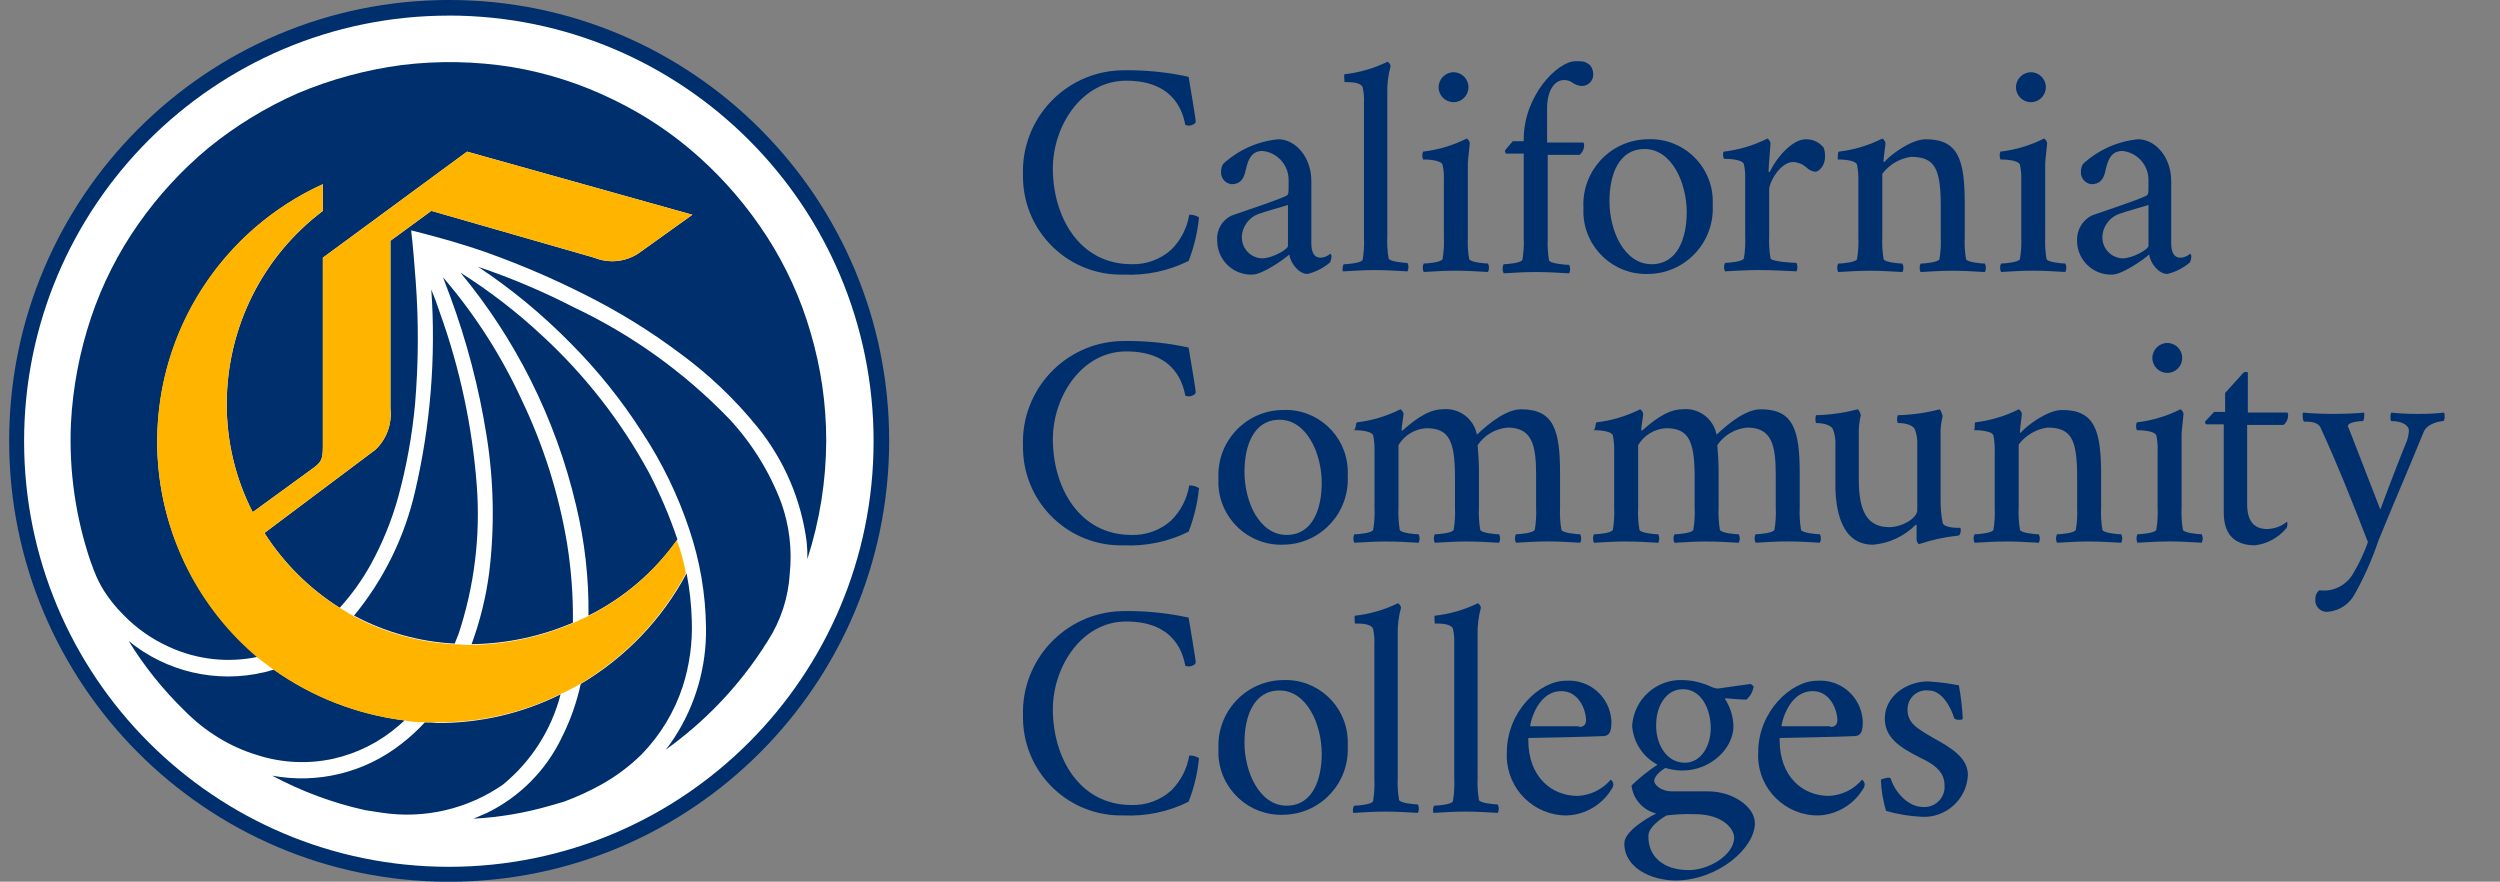 <svg width="224" height="79" xmlns="http://www.w3.org/2000/svg" xmlns:xlink="http://www.w3.org/1999/xlink" overflow="hidden"><rect width="100%" height="100%" fill="#808080" stroke="none"/><defs><clipPath id="clip0"><rect x="392" y="74" width="224" height="79"/></clipPath></defs><g clip-path="url(#clip0)" transform="translate(-392 -74)"><path d="M2.417 0 4.645 0 4.645-7.438 7.841-7.438 12.084 0 14.608 0 10.123-7.68C12.523-8.097 14.231-10.242 14.101-12.674 14.101-16.326 11.524-17.615 7.925-17.615L2.417-17.615ZM4.645-9.264 4.645-15.813 7.599-15.813C10.338-15.813 11.869-14.98 11.869-12.671 11.869-10.384 10.338-9.261 7.599-9.261ZM17.481 0 19.683 0 19.683-13.05 17.481-13.05ZM18.608-15.735C19.403-15.686 20.087-16.291 20.137-17.086 20.138-17.11 20.139-17.134 20.139-17.159 20.14-17.946 19.501-18.585 18.714-18.585 18.679-18.585 18.644-18.584 18.608-18.582 17.823-18.639 17.14-18.049 17.082-17.264 17.079-17.229 17.078-17.194 17.078-17.159 17.087-16.362 17.74-15.724 18.536-15.733 18.56-15.733 18.584-15.734 18.608-15.735ZM27.497 0.322C30.58 0.322 32.276-1.45 32.276-3.571 32.276-6.042 30.182-6.82 28.298-7.519 26.821-8.082 25.398-8.539 25.398-9.774 25.398-10.769 26.15-11.654 27.785-11.654 28.881-11.618 29.933-11.211 30.769-10.499L31.816-11.892C30.671-12.83 29.241-13.351 27.761-13.368 24.942-13.368 23.277-11.757 23.277-9.663 23.277-7.461 25.318-6.575 27.17-5.903 28.593-5.366 30.154-4.776 30.154-3.433 30.154-2.305 29.295-1.392 27.576-1.392 26.149-1.429 24.784-1.984 23.737-2.954L22.636-1.477C24.006-0.345 25.72 0.289 27.497 0.322ZM35.337 0 37.539 0 37.539-13.05 35.337-13.05ZM36.465-15.735C37.26-15.686 37.944-16.291 37.993-17.086 37.995-17.11 37.995-17.134 37.996-17.159 37.996-17.946 37.358-18.585 36.571-18.585 36.535-18.585 36.5-18.584 36.465-18.582 35.68-18.639 34.996-18.049 34.938-17.264 34.936-17.229 34.935-17.194 34.935-17.159 34.944-16.362 35.596-15.724 36.393-15.733 36.417-15.733 36.441-15.734 36.465-15.735ZM41.943 0 44.145 0 44.145-9.448C45.461-10.764 46.374-11.462 47.716-11.462 49.435-11.462 50.187-10.415 50.187-7.971L50.187 0 52.389 0 52.389-8.27C52.389-11.6 51.153-13.372 48.41-13.372 46.71-13.276 45.125-12.479 44.035-11.171L43.958-11.171 43.77-13.05 41.943-13.05ZM61.038 6.015C65.093 6.015 67.644 3.92 67.644 1.504 67.644-0.671 66.113-1.611 63.079-1.611L60.551-1.611C58.779-1.611 58.242-2.202 58.242-3.034 58.26-3.655 58.568-4.232 59.075-4.592 59.686-4.295 60.356-4.139 61.035-4.135 63.501-3.967 65.636-5.829 65.805-8.295 65.813-8.421 65.817-8.547 65.815-8.673 65.827-9.675 65.44-10.641 64.74-11.358L67.426-11.358 67.426-13.049 62.888-13.049C62.295-13.268 61.667-13.377 61.035-13.371 58.475-13.521 56.278-11.566 56.129-9.006 56.123-8.913 56.121-8.82 56.121-8.727 56.137-7.362 56.756-6.075 57.812-5.209L57.812-5.102C56.974-4.574 56.444-3.674 56.389-2.685 56.366-1.822 56.807-1.013 57.544-0.564L57.544-0.456C56.46 0.153 55.747 1.258 55.638 2.497 55.638 4.753 57.84 6.015 61.035 6.015ZM61.038-5.612C59.46-5.655 58.215-6.969 58.258-8.547 58.26-8.607 58.264-8.667 58.269-8.727 58.124-10.251 59.242-11.604 60.766-11.749 60.855-11.757 60.945-11.761 61.035-11.761 62.566-11.765 63.809-10.527 63.813-8.996 63.813-8.906 63.809-8.816 63.801-8.727 63.943-7.155 62.784-5.765 61.212-5.623 61.153-5.617 61.094-5.614 61.035-5.612ZM61.36 4.484C58.997 4.484 57.574 3.598 57.574 2.202 57.627 1.291 58.129 0.466 58.914-1.32783e-08 59.465 0.147 60.034 0.219 60.604 0.215L62.86 0.215C64.55 0.215 65.491 0.613 65.491 1.826 65.492 3.195 63.854 4.484 61.357 4.484ZM80.637 0.322C84.343 0.322 86.625-1.907 86.625-4.699 86.625-7.304 85.041-8.512 83-9.398L80.503-10.472C79.106-11.063 77.573-11.707 77.573-13.399 77.573-14.983 78.889-15.977 80.849-15.977 82.351-15.98 83.792-15.38 84.85-14.312L86.058-15.762C84.684-17.154 82.81-17.938 80.855-17.937 77.659-17.937 75.323-15.948 75.323-13.263 75.323-10.685 77.23-9.423 78.894-8.725L81.419-7.624C83.084-6.872 84.346-6.308 84.346-4.509 84.346-2.791 82.976-1.636 80.666-1.636 78.816-1.688 77.065-2.482 75.805-3.838L74.461-2.287C76.078-0.612 78.309 0.33 80.637 0.322ZM95.03 0.322C96.592 0.303 98.092-0.289 99.246-1.343L98.279-2.819C97.457-2.017 96.366-1.548 95.218-1.504 92.831-1.504 91.19-3.518 91.19-6.498 91.19-9.506 92.908-11.546 95.267-11.546 96.252-11.511 97.185-11.098 97.872-10.392L99-11.842C97.979-12.833 96.609-13.383 95.187-13.372 91.83-13.372 88.903-10.875 88.903-6.498 88.91-2.175 91.566 0.322 95.03 0.322ZM102.119 0 104.325 0 104.325-9.448C105.641-10.764 106.554-11.462 107.897-11.462 109.615-11.462 110.367-10.415 110.367-7.971L110.367 0 112.569 0 112.569-8.27C112.569-11.6 111.334-13.372 108.591-13.372 106.911-13.273 105.342-12.498 104.241-11.224L104.322-13.909 104.322-19.119 102.12-19.119ZM121.801 0.322C124.997 0.322 127.843-2.175 127.843-6.498 127.843-10.874 124.997-13.372 121.801-13.372 118.606-13.372 115.763-10.875 115.763-6.498 115.763-2.175 118.606 0.322 121.801 0.322ZM121.801-1.504C119.573-1.504 118.042-3.518 118.042-6.498 118.042-9.506 119.573-11.546 121.801-11.546 124.057-11.546 125.561-9.506 125.561-6.498 125.561-3.518 124.057-1.504 121.801-1.504ZM133.616 0.322C134.048 0.343 134.478 0.27 134.878 0.107L134.58-1.557C134.422-1.518 134.259-1.5 134.097-1.504 133.774-1.504 133.479-1.772 133.479-2.47L133.479-19.119 131.277-19.119 131.277-2.632C131.277-0.725 131.951 0.322 133.616 0.322ZM141.135 0.322C142.751 0.218 144.279-0.447 145.458-1.557L145.539-1.557 145.727 0 147.552 0 147.552-8.002C147.552-11.251 146.21-13.372 143.014-13.372 141.179-13.306 139.4-12.72 137.886-11.682L138.745-10.151C139.876-10.992 141.231-11.476 142.638-11.543 144.787-11.543 145.324-9.932 145.324-8.267 139.765-7.65 137.322-6.227 137.322-3.38 137.233-1.421 138.749 0.24 140.708 0.328 140.851 0.335 140.993 0.333 141.135 0.322ZM141.779-1.45C140.486-1.45 139.47-2.068 139.47-3.544 139.47-5.209 140.974-6.283 145.324-6.82L145.324-3.195C144.412-2.178 143.142-1.552 141.779-1.45ZM151.665 0 153.867 0 153.867-8.378C154.753-10.58 156.069-11.385 157.169-11.385 157.6-11.389 158.027-11.316 158.432-11.171L158.861-13.104C158.423-13.295 157.947-13.387 157.469-13.372 155.834-13.227 154.411-12.195 153.763-10.687L153.683-10.687 153.495-13.05 151.665-13.05ZM164.285 0.322C167.368 0.322 169.065-1.45 169.065-3.571 169.065-6.042 166.971-6.82 165.087-7.519 163.61-8.082 162.187-8.539 162.187-9.774 162.187-10.769 162.939-11.654 164.574-11.654 165.67-11.618 166.722-11.211 167.557-10.499L168.605-11.892C167.46-12.83 166.03-13.351 164.55-13.368 161.73-13.368 160.066-11.757 160.066-9.663 160.066-7.461 162.106-6.575 163.959-5.903 165.382-5.366 166.943-4.776 166.943-3.433 166.943-2.305 166.083-1.392 164.365-1.392 162.938-1.427 161.573-1.981 160.525-2.95L159.422-1.477C160.792-0.345 162.505 0.289 164.281 0.322ZM2.417 23.869 4.538 23.869 4.538 14.658C4.538 12.806 4.377 10.926 4.24 9.154L4.347 9.154 6.254 12.779 12.647 23.869 14.957 23.869 14.957 6.254 12.835 6.254 12.835 15.356C12.835 17.209 12.996 19.196 13.104 20.968L12.996 20.968 11.09 17.317 4.726 6.254 2.417 6.254ZM24.863 24.191C26.396 24.177 27.891 23.71 29.159 22.848L28.381 21.398C27.422 22.05 26.291 22.405 25.132 22.419 22.634 22.419 20.943 20.646 20.782 17.881L29.589 17.881C29.647 17.462 29.674 17.041 29.67 16.619 29.67 12.886 27.79 10.496 24.46 10.496 21.477 10.496 18.607 13.101 18.607 17.37 18.607 21.64 21.374 24.191 24.863 24.191ZM20.755 16.296C21.023 13.719 22.688 12.242 24.514 12.242 26.555 12.242 27.736 13.665 27.736 16.296ZM36.732 24.191C37.557 24.155 38.372 23.992 39.148 23.707L38.719 22.043C38.248 22.238 37.75 22.355 37.242 22.392 35.738 22.392 35.228 21.479 35.228 19.868L35.228 12.617 38.746 12.617 38.746 10.818 35.23 10.818 35.23 7.167 33.377 7.167 33.109 10.818 31.068 10.953 31.068 12.617 33.001 12.617 33.001 19.841C33.001 22.419 33.941 24.191 36.734 24.191ZM43.769 23.869 46.345 23.869 48.171 16.887C48.52 15.652 48.788 14.417 49.084 13.101L49.191 13.101C49.513 14.417 49.755 15.625 50.077 16.86L51.959 23.869 54.644 23.869 58.135 10.818 56.04 10.818 54.134 18.364C53.865 19.599 53.624 20.781 53.328 21.989L53.221 21.989C52.923 20.781 52.63 19.602 52.308 18.364L50.267 10.818 48.119 10.818 46.105 18.364C45.783 19.572 45.514 20.781 45.219 21.989L45.112 21.989C44.87 20.781 44.628 19.602 44.333 18.364L42.4 10.818 40.144 10.818ZM65.947 24.191C69.142 24.191 71.989 21.694 71.989 17.37 71.989 12.994 69.142 10.496 65.947 10.496 62.751 10.496 59.905 12.993 59.905 17.37 59.907 21.694 62.754 24.191 65.949 24.191ZM65.947 22.365C63.718 22.365 62.188 20.351 62.188 17.37 62.188 14.363 63.718 12.322 65.947 12.322 68.202 12.322 69.706 14.363 69.706 17.37 69.708 20.351 68.204 22.365 65.949 22.365ZM75.428 23.869 77.629 23.869 77.629 15.491C78.516 13.289 79.831 12.483 80.932 12.483 81.362 12.48 81.79 12.553 82.194 12.698L82.624 10.765C82.185 10.573 81.71 10.482 81.232 10.496 79.597 10.642 78.174 11.673 77.526 13.181L77.445 13.181 77.257 10.818 75.428 10.818ZM84.745 23.869 86.921 23.869 86.921 20.431 89.365 17.585 93.177 23.869 95.594 23.869 90.621 16.055 94.997 10.818 92.559 10.818 87.001 17.693 86.921 17.693 86.921 4.75 84.745 4.75Z" fill="#53575A" transform="matrix(1 0 0 1.002 647.361 109.289)"/><path d="M0 0 1.455 0 1.455 78.849 5.8804e-08 78.849Z" fill="#B0B3B2" transform="matrix(1 0 0 1.002 628.437 74)"/><path d="M77.394 38.697C77.394 60.069 60.069 77.394 38.697 77.394 17.325 77.394-1.51752e-07 60.069-1.51752e-07 38.697-1.51752e-07 17.325 17.325-1.51752e-07 38.697-1.51752e-07 60.069-1.51752e-07 77.394 17.325 77.394 38.697Z" fill="#FFFFFF" transform="matrix(1 0 0 1.002 393.52 74.525)"/><path d="M39.454 78.849C17.68 78.833 0.042 61.169 0.058 39.395 0.074 17.621 17.738-0.017 39.511-0.001 61.285 0.015 78.923 17.679 78.907 39.453 78.907 39.453 78.907 39.453 78.907 39.454 78.864 61.216 61.216 78.837 39.454 78.849ZM39.454 1.396C18.435 1.396 1.396 18.435 1.396 39.454 1.396 60.472 18.435 77.511 39.454 77.511 60.472 77.511 77.511 60.472 77.511 39.454 77.506 18.437 60.471 1.4 39.454 1.392Z" fill="#002F6D" transform="matrix(1 0 0 1.002 392.763 74)"/><path d="M53.984 52.526C53.237 48.068 51.864 43.739 49.906 39.666 48.079 35.709 45.709 32.027 42.865 28.726 43.098 29.308 43.273 29.832 43.505 30.416 45 34.448 46.093 38.618 46.768 42.864 47.427 46.943 47.505 51.095 47.001 55.196 46.712 57.362 46.185 59.489 45.43 61.539 48.552 61.5 51.637 60.847 54.508 59.619 54.538 57.244 54.362 54.87 53.984 52.526ZM41.24 68.529C40.599 69.228 39.898 69.871 39.145 70.449 35.874 73.019 31.655 74.056 27.565 73.296 30.185 74.699 32.985 75.737 35.886 76.379 36.352 76.438 36.934 76.554 37.399 76.612 41.194 77.183 45.063 76.288 48.222 74.11 50.768 72.037 52.584 69.205 53.406 66.026 49.971 67.731 46.184 68.608 42.35 68.587 41.982 68.535 41.611 68.516 41.24 68.529ZM45.895 47.345C45.492 42.06 44.377 36.853 42.578 31.866 42.346 31.17 42.113 30.528 41.822 29.83 42.241 35.883 41.751 41.964 40.368 47.871 39.433 51.951 37.56 55.757 34.898 58.986 37.684 60.472 40.764 61.326 43.917 61.488L44.266 60.615C45.681 56.344 46.235 51.834 45.895 47.347ZM26.867 64.047C22.599 65.058 18.104 64.026 14.705 61.254 16.108 63.529 17.789 65.621 19.709 67.48 20.632 68.42 21.667 69.241 22.793 69.924 23.849 70.569 24.983 71.077 26.168 71.437 28.384 72.161 30.752 72.281 33.03 71.786 35.205 71.3 37.225 70.28 38.908 68.818 39.083 68.643 39.257 68.527 39.432 68.353 35.218 67.829 31.199 66.27 27.735 63.814 27.449 63.873 27.158 63.99 26.867 64.047ZM61.316 46.184C58.825 41.615 55.6 37.486 51.769 33.964 49.508 31.856 47.053 29.966 44.437 28.319 46.889 31.271 48.997 34.492 50.721 37.92 52.517 41.49 53.886 45.26 54.798 49.151 55.574 52.371 55.946 55.674 55.904 58.985 59.081 57.406 61.82 55.068 63.876 52.177L63.876 52.177C63.179 50.116 62.323 48.112 61.316 46.184ZM57.01 74.116C58.352 73.376 59.585 72.456 60.676 71.381 62.344 69.669 63.6 67.599 64.346 65.328 64.962 63.413 65.237 61.404 65.16 59.393 65.12 57.986 64.965 56.584 64.695 55.203 62.501 59.308 59.219 62.73 55.21 65.096 54.848 66.751 54.28 68.355 53.519 69.869 52.112 72.808 49.754 75.186 46.827 76.619L45.605 77.143C47.929 77.02 50.232 76.63 52.467 75.98L53.689 75.63C54.831 75.21 55.94 74.705 57.006 74.118ZM75.806 33.673C74.928 30.648 73.615 27.767 71.908 25.12 70.214 22.496 68.179 20.108 65.856 18.021 63.537 15.934 60.93 14.19 58.117 12.841 55.247 11.438 52.19 10.458 49.039 9.931 45.766 9.408 42.436 9.349 39.146 9.756 35.966 10.178 32.856 11.019 29.897 12.258 27.014 13.522 24.314 15.166 21.867 17.147 19.478 19.126 17.364 21.416 15.582 23.955 13.768 26.528 12.337 29.351 11.335 32.335 10.304 35.4 9.697 38.591 9.531 41.82 9.345 46.047 9.957 50.271 11.335 54.272 11.451 54.505 11.51 54.796 11.626 55.029 11.858 55.638 12.151 56.223 12.499 56.774 12.998 57.556 13.584 58.278 14.245 58.928 15.411 60.127 16.795 61.095 18.322 61.779 20.83 62.933 23.645 63.24 26.343 62.655 20.579 57.923 17.246 50.852 17.265 43.394 17.293 33.49 23.09 24.511 32.103 20.409L32.103 22.796C26.692 26.87 23.504 33.246 23.491 40.02 23.474 43.399 24.272 46.732 25.818 49.737L31.347 45.718C31.929 45.253 32.104 45.022 32.104 43.914L32.104 26.98 45.023 17.496 65.212 23.141 60.324 26.632C59.156 27.369 57.705 27.499 56.425 26.981L41.822 22.791 38.156 25.468 38.156 40.477C38.313 41.843 37.817 43.203 36.817 44.147L26.867 51.595C28.596 54.295 30.901 56.58 33.615 58.287 34.694 57.1 35.632 55.792 36.408 54.389 37.45 52.491 38.27 50.48 38.852 48.395 39.596 45.67 40.102 42.886 40.365 40.073 40.675 36.414 40.695 32.737 40.423 29.075 40.307 27.562 40.191 26.049 40.016 24.536 42.343 25.118 44.671 25.758 46.941 26.573 49.905 27.634 52.8 28.878 55.611 30.297 58.594 31.785 61.438 33.537 64.107 35.534 66.689 37.419 69.016 39.629 71.032 42.11 73.437 45.065 74.969 48.633 75.457 52.411 75.506 52.914 75.526 53.419 75.515 53.924 76.624 50.503 77.194 46.93 77.206 43.333 77.206 40.062 76.734 36.809 75.805 33.673ZM73.187 48.919C72.138 46.138 70.556 43.588 68.532 41.412 64.522 37.257 59.79 33.865 54.566 31.403 51.81 29.988 48.951 28.781 46.014 27.795 48.998 29.771 51.767 32.053 54.277 34.603 56.714 37.039 58.88 39.732 60.736 42.634 62.502 45.311 63.91 48.206 64.927 51.247 65.888 54.078 66.397 57.043 66.434 60.032 66.496 63.541 65.503 66.987 63.583 69.925 63.35 70.288 63.097 70.637 62.826 70.972 66.274 68.515 69.235 65.436 71.555 61.894 71.671 61.661 71.846 61.486 71.963 61.254 73.136 59.442 73.817 57.357 73.941 55.202 74.158 53.078 73.901 50.931 73.187 48.919Z" fill="#002F6D" transform="matrix(1 0 0 1.002 388.824 70.056)"/><path d="M70.142 60.881 70.142 60.881C67.948 64.986 64.666 68.408 60.657 70.773 60.112 71.099 59.547 71.391 58.966 71.646 55.531 73.351 51.745 74.228 47.91 74.207L46.747 74.207C46.122 74.207 45.499 74.148 44.885 74.032 40.671 73.509 36.652 71.949 33.188 69.493L31.796 68.446C21.108 59.48 19.711 43.547 28.677 32.858 31.111 29.957 34.165 27.641 37.615 26.079L37.615 28.466C32.204 32.541 29.016 38.917 29.002 45.69 28.985 49.07 29.784 52.403 31.329 55.408L36.858 51.393C37.44 50.928 37.615 50.697 37.615 49.589L37.615 32.657 50.532 23.172 70.721 28.817 65.837 32.308C64.67 33.045 63.219 33.175 61.939 32.657L47.331 28.468 43.666 31.145 43.666 46.163C43.82 47.526 43.324 48.883 42.327 49.826L32.376 57.273C34.106 59.973 36.41 62.258 39.126 63.965 39.533 64.198 39.94 64.489 40.406 64.722 43.193 66.207 46.273 67.061 49.428 67.223 49.777 67.223 50.185 67.281 50.534 67.281L50.883 67.281C54.005 67.242 57.09 66.59 59.961 65.361 60.426 65.128 60.892 64.953 61.353 64.721 64.53 63.142 67.269 60.803 69.325 57.912L69.325 57.912C69.693 58.873 69.966 59.867 70.142 60.881Z" fill="#FFB500" transform="matrix(1 0 0 1.002 383.314 64.368)"/><path d="M164.422 10.741C166.358 10.715 168.291 10.91 170.183 11.323 170.183 11.323 170.823 15.047 170.823 15.338 170.823 15.513 170.474 15.687 170.241 15.687 170.122 15.701 170.001 15.681 169.892 15.628 169.717 14.813 169.136 11.671 164.597 11.671 160.582 11.671 158.021 15.748 158.021 19.527 158.021 23.775 160.348 28.08 165.062 28.08 166.365 28.123 167.636 27.665 168.611 26.8 169.476 25.953 170.047 24.852 170.24 23.658 170.548 23.645 170.853 23.726 171.114 23.89 170.99 25.227 170.676 26.54 170.183 27.789 168.379 28.684 166.376 29.105 164.364 29.011 159.514 29.141 155.477 25.315 155.347 20.465 155.344 20.347 155.343 20.228 155.345 20.109 155.169 15.114 159.076 10.922 164.071 10.746 164.188 10.742 164.305 10.74 164.422 10.741Z" fill="#002F6D" transform="matrix(1 0 0 1.002 328.314 69.535)"/><path d="M186.417 28.091C187.93 27.567 190.375 26.753 191.13 26.401 191.422 26.284 191.48 26.226 191.48 25.704L191.48 24.948C191.498 23.604 190.488 22.469 189.152 22.329 188.221 22.329 187.872 22.97 187.64 24.02 187.465 24.951 187.058 25.3 186.36 25.3 185.782 25.234 185.367 24.714 185.429 24.136 185.432 23.911 185.492 23.691 185.604 23.496 186.968 22.24 188.705 21.463 190.551 21.283 192.122 21.283 193.518 22.912 193.518 25.007L193.518 30.593C193.518 31.35 193.751 31.873 194.333 31.873 194.656 31.864 194.966 31.741 195.206 31.524 195.265 31.524 195.322 31.641 195.322 31.757 195.318 31.938 195.278 32.116 195.206 32.281 194.62 32.788 193.922 33.147 193.169 33.328 192.412 33.328 191.657 32.398 191.54 31.583 191.191 31.932 189.153 33.387 188.223 33.387 186.542 33.441 185.136 32.122 185.082 30.441 185.081 30.395 185.08 30.35 185.081 30.304 185.012 29.358 185.548 28.471 186.417 28.091ZM189.095 31.932C190.026 31.932 191.422 31.118 191.422 30.826L191.422 27.16C190.665 27.393 189.385 27.742 188.92 27.917 187.983 28.193 187.328 29.036 187.291 30.012 187.266 31.037 188.069 31.892 189.094 31.932Z" fill="#002F6D" transform="matrix(1 0 0 1.002 315.979 65.153)"/><path d="M204.387 27.548C204.737 27.548 206.016 27.432 206.078 27.14 206.188 26.487 206.227 25.824 206.195 25.162L206.195 13.114C206.218 12.647 206.179 12.178 206.078 11.722 205.903 11.314 205.205 11.256 204.449 11.256 204.449 11.256 204.39 10.56 204.449 10.56 205.782 10.411 207.08 10.035 208.287 9.448 208.403 9.448 208.578 9.681 208.578 9.856 208.368 10.613 208.27 11.397 208.287 12.183L208.287 25.043C208.254 25.705 208.293 26.368 208.403 27.021 208.462 27.313 209.796 27.429 210.094 27.429 210.211 27.668 210.211 27.947 210.094 28.186 208.988 28.127 208.232 28.069 207.184 28.069 206.136 28.069 205.439 28.128 204.333 28.186 204.213 28.186 204.275 27.662 204.387 27.548Z" fill="#002F6D" transform="matrix(1 0 0 1.002 308.017 70.073)"/><path d="M216.559 18.138C217.917 17.98 219.236 17.586 220.458 16.974 220.574 16.974 220.749 17.266 220.749 17.382 220.749 17.557 220.574 18.895 220.574 19.186L220.574 25.758C220.541 26.42 220.58 27.083 220.691 27.736 220.749 28.028 222.083 28.144 222.381 28.144 222.498 28.383 222.498 28.662 222.381 28.901 221.275 28.842 220.52 28.785 219.471 28.785 218.423 28.785 217.726 28.843 216.62 28.901 216.504 28.662 216.504 28.383 216.62 28.144 216.969 28.144 218.249 28.028 218.311 27.736 218.421 27.083 218.46 26.42 218.427 25.758L218.427 20.699C218.448 20.232 218.409 19.764 218.311 19.307 218.136 18.841 216.739 18.841 216.565 18.841 216.475 18.616 216.472 18.365 216.559 18.138ZM219.292 11.039C220.032 11.039 220.631 11.639 220.631 12.378 220.631 13.117 220.032 13.716 219.292 13.716 218.553 13.716 217.954 13.117 217.954 12.378 217.962 11.642 218.556 11.047 219.292 11.039Z" fill="#002F6D" transform="matrix(1 0 0 1.002 302.944 69.411)"/><path d="M228.878 27.505C229.227 27.505 230.507 27.388 230.568 27.097 230.678 26.444 230.718 25.78 230.685 25.119L230.685 17.612 229.113 17.612C229.055 17.612 228.997 17.437 228.997 17.379 228.997 17.263 229.693 16.565 229.693 16.506L230.683 16.506 230.683 16.331C230.683 12.432 233.709 9.349 235.338 9.349 236.153 9.349 236.211 9.407 236.618 9.698 236.794 9.912 236.896 10.177 236.909 10.454 236.964 11.011 236.556 11.506 236 11.56 235.935 11.567 235.869 11.567 235.803 11.56 235.53 11.532 235.269 11.431 235.047 11.269 234.825 11.113 234.56 11.032 234.29 11.036 233.475 11.036 232.777 11.909 232.777 13.597L232.777 16.623 235.977 16.623C236.094 16.623 236.094 16.74 236.094 16.915 236.082 17.233 235.933 17.529 235.686 17.729L232.835 17.729 232.835 25.177C232.802 25.839 232.841 26.502 232.951 27.155 233.01 27.447 234.464 27.563 234.755 27.563 234.872 27.802 234.872 28.081 234.755 28.32 233.649 28.261 232.835 28.204 231.729 28.204 230.682 28.204 229.983 28.262 228.878 28.32 228.761 28.061 228.761 27.764 228.878 27.505Z" fill="#002F6D" transform="matrix(1 0 0 1.002 297.842 70.114)"/><path d="M246.933 21.283C250.006 21.14 252.612 23.515 252.755 26.588 252.764 26.779 252.763 26.97 252.752 27.16 252.933 30.38 250.47 33.137 247.25 33.318 247.164 33.322 247.077 33.325 246.991 33.327 243.889 33.441 241.281 31.018 241.167 27.916 241.16 27.741 241.162 27.566 241.172 27.391 241.014 24.179 243.49 21.447 246.702 21.29 246.779 21.286 246.856 21.284 246.933 21.283ZM247.282 32.455C249.609 32.455 250.425 30.128 250.425 27.8 250.425 25.181 249.086 22.155 246.646 22.155 244.319 22.155 243.503 24.482 243.503 26.81 243.499 29.488 244.838 32.455 247.282 32.455Z" fill="#002F6D" transform="matrix(1 0 0 1.002 292.705 65.153)"/><path d="M262.609 22.347C263.966 22.189 265.285 21.795 266.507 21.183 266.624 21.183 266.799 21.475 266.799 21.591 266.799 21.766 266.624 23.802 266.624 24.093 266.624 24.21 266.682 24.152 266.74 24.152 267.264 22.988 268.718 21.242 269.94 21.242 270.573 21.221 271.178 21.502 271.569 21.999 271.651 22.243 271.69 22.499 271.686 22.756 271.686 23.745 271.045 24.148 270.813 24.148 270.502 24.11 270.215 23.966 269.998 23.74 269.673 23.459 269.264 23.295 268.835 23.275 267.671 23.275 266.681 25.079 266.681 25.718L266.681 29.908C266.649 30.57 266.688 31.233 266.798 31.886 266.856 32.178 268.776 32.294 269.125 32.294 269.241 32.533 269.241 32.812 269.125 33.051 268.019 32.992 266.798 32.935 265.75 32.935 264.701 32.935 263.829 32.993 262.723 33.051 262.607 32.812 262.607 32.533 262.723 32.294 263.072 32.294 264.352 32.178 264.414 31.886 264.524 31.233 264.563 30.57 264.53 29.908L264.53 24.849C264.551 24.382 264.512 23.914 264.414 23.457 264.239 22.991 262.843 22.991 262.668 22.991 262.554 22.987 262.492 22.463 262.609 22.347Z" fill="#002F6D" transform="matrix(1 0 0 1.002 283.838 65.195)"/><path d="M280.157 22.347C281.515 22.189 282.834 21.795 284.056 21.183 284.172 21.183 284.347 21.475 284.347 21.591 284.347 21.766 284.172 22.93 284.172 23.162 284.172 23.162 284.172 23.279 284.231 23.279 284.262 23.28 284.288 23.256 284.289 23.224 284.289 23.223 284.289 23.221 284.289 23.22 284.814 22.638 286.617 21.242 287.955 21.242 290.865 21.242 291.447 23.046 291.447 27.003L291.447 29.971C291.414 30.633 291.453 31.296 291.563 31.949 291.622 32.24 292.956 32.357 293.254 32.357 293.371 32.596 293.371 32.875 293.254 33.114 292.148 33.055 291.392 32.997 290.344 32.997 289.296 32.997 288.599 33.056 287.493 33.114 287.376 32.875 287.376 32.596 287.493 32.357 287.842 32.357 289.122 32.24 289.183 31.949 289.294 31.296 289.333 30.633 289.3 29.971L289.3 27.236C289.3 23.861 288.776 22.813 286.623 22.813 285.604 22.963 284.685 23.506 284.062 24.326L284.062 29.971C284.029 30.633 284.068 31.296 284.178 31.949 284.237 32.24 285.57 32.357 285.869 32.357 285.985 32.596 285.985 32.875 285.869 33.114 284.763 33.055 284.007 32.997 282.959 32.997 281.911 32.997 281.213 33.056 280.107 33.114 279.991 32.875 279.991 32.596 280.107 32.357 280.457 32.357 281.736 32.24 281.798 31.949 281.908 31.296 281.947 30.633 281.915 29.971L281.915 25.024C281.934 24.517 281.895 24.01 281.798 23.512 281.623 23.046 280.227 23.046 280.053 23.046 280.096 22.987 280.037 22.463 280.157 22.347Z" fill="#002F6D" transform="matrix(1 0 0 1.002 276.593 65.195)"/><path d="M304.973 18.138C306.33 17.98 307.649 17.586 308.871 16.974 308.987 16.974 309.162 17.266 309.162 17.382 309.162 17.557 308.987 18.895 308.987 19.186L308.987 25.758C308.955 26.42 308.994 27.083 309.104 27.736 309.162 28.028 310.496 28.144 310.794 28.144 310.911 28.383 310.911 28.662 310.794 28.901 309.689 28.842 308.933 28.785 307.884 28.785 306.836 28.785 306.139 28.843 305.033 28.901 304.917 28.662 304.917 28.383 305.033 28.144 305.382 28.144 306.662 28.028 306.724 27.736 306.834 27.083 306.873 26.42 306.84 25.758L306.84 20.699C306.861 20.232 306.822 19.764 306.724 19.307 306.549 18.841 305.153 18.841 304.978 18.841 304.888 18.616 304.886 18.365 304.973 18.138ZM307.705 11.039C308.445 11.039 309.044 11.639 309.044 12.378 309.044 13.117 308.445 13.716 307.705 13.716 306.966 13.716 306.367 13.117 306.367 12.378 306.375 11.642 306.97 11.047 307.705 11.039Z" fill="#002F6D" transform="matrix(1 0 0 1.002 266.263 69.411)"/><path d="M318.094 28.091C319.607 27.567 322.051 26.753 322.807 26.401 323.099 26.284 323.156 26.226 323.156 25.704L323.156 24.948C323.174 23.604 322.165 22.469 320.829 22.329 319.898 22.329 319.549 22.97 319.317 24.02 319.142 24.951 318.735 25.3 318.037 25.3 317.459 25.234 317.043 24.714 317.106 24.136 317.109 23.911 317.169 23.691 317.281 23.496 318.645 22.24 320.381 21.463 322.225 21.283 323.797 21.283 325.193 22.912 325.193 25.007L325.193 30.593C325.193 31.35 325.426 31.873 326.008 31.873 326.331 31.864 326.64 31.741 326.881 31.524 326.94 31.524 326.997 31.641 326.997 31.757 326.993 31.938 326.953 32.116 326.881 32.281 326.295 32.788 325.597 33.147 324.844 33.328 324.087 33.328 323.331 32.398 323.215 31.583 322.866 31.932 320.828 33.387 319.898 33.387 318.217 33.441 316.811 32.122 316.757 30.441 316.755 30.395 316.755 30.35 316.756 30.304 316.736 29.37 317.258 28.508 318.094 28.091ZM320.829 31.932C321.76 31.932 323.156 31.118 323.156 30.826L323.156 27.16C322.4 27.393 321.12 27.742 320.654 27.917 319.718 28.193 319.062 29.036 319.025 30.012 319.001 31.039 319.806 31.895 320.833 31.932Z" fill="#002F6D" transform="matrix(1 0 0 1.002 261.347 65.153)"/><path d="M164.422 52.113C166.358 52.087 168.291 52.282 170.183 52.695 170.183 52.695 170.823 56.419 170.823 56.71 170.823 56.885 170.474 57.059 170.241 57.059 170.122 57.073 170.001 57.053 169.892 57 169.717 56.186 169.136 53.043 164.597 53.043 160.582 53.043 158.021 57.12 158.021 60.9 158.021 65.147 160.348 69.453 165.062 69.453 166.365 69.496 167.636 69.038 168.611 68.173 169.476 67.326 170.047 66.224 170.24 65.03 170.548 65.017 170.853 65.098 171.114 65.263 170.99 66.6 170.676 67.912 170.183 69.161 168.379 70.056 166.376 70.477 164.364 70.383 159.514 70.513 155.477 66.687 155.347 61.837 155.344 61.719 155.343 61.6 155.345 61.481 155.169 56.486 159.076 52.294 164.071 52.118 164.188 52.114 164.305 52.113 164.422 52.113Z" fill="#002F6D" transform="matrix(1 0 0 1.002 328.314 52.338)"/><path d="M191.041 62.655C194.113 62.512 196.72 64.887 196.863 67.96 196.872 68.151 196.871 68.342 196.86 68.533 197.041 71.752 194.577 74.509 191.358 74.69 191.272 74.695 191.185 74.698 191.099 74.699 187.996 74.813 185.389 72.391 185.274 69.288 185.268 69.113 185.27 68.938 185.28 68.763 185.122 65.551 187.598 62.819 190.81 62.662 190.887 62.658 190.964 62.656 191.041 62.655ZM191.39 73.827C193.717 73.827 194.533 71.5 194.533 69.172 194.533 66.553 193.194 63.527 190.754 63.527 188.426 63.527 187.611 65.854 187.611 68.183 187.607 70.86 188.945 73.827 191.39 73.827Z" fill="#002F6D" transform="matrix(1 0 0 1.002 315.894 47.955)"/><path d="M206.236 63.719C207.594 63.561 208.913 63.167 210.135 62.556 210.251 62.556 210.426 62.847 210.426 62.963 210.426 63.138 210.251 64.127 210.251 64.356 210.251 64.356 210.251 64.472 210.31 64.472 210.341 64.473 210.367 64.449 210.369 64.417 210.369 64.416 210.369 64.415 210.369 64.413 211.065 63.831 212.463 62.551 213.918 62.551 215.381 62.386 216.724 63.375 217.001 64.821 218.165 63.715 219.678 62.551 220.958 62.551 223.868 62.551 224.45 64.356 224.45 68.313L224.45 71.339C224.417 72.001 224.456 72.664 224.566 73.317 224.625 73.609 225.959 73.725 226.257 73.725 226.374 73.964 226.374 74.243 226.257 74.482 225.151 74.423 224.395 74.365 223.347 74.365 222.299 74.365 221.602 74.424 220.496 74.482 220.379 74.243 220.379 73.964 220.496 73.725 220.845 73.725 222.125 73.609 222.186 73.317 222.297 72.664 222.336 72.001 222.303 71.339L222.303 68.433C222.303 65.756 221.954 64.186 219.742 64.186 218.658 64.28 217.675 64.857 217.065 65.757 217.123 66.339 217.181 67.386 217.181 68.026L217.181 71.343C217.148 72.005 217.187 72.668 217.297 73.321 217.356 73.613 218.69 73.729 218.988 73.729 219.105 73.968 219.105 74.247 218.988 74.486 217.882 74.427 217.126 74.37 216.078 74.37 215.03 74.37 214.333 74.428 213.227 74.486 213.11 74.247 213.11 73.968 213.227 73.729 213.576 73.729 214.856 73.613 214.917 73.321 215.028 72.668 215.067 72.005 215.034 71.343L215.034 68.608C215.034 65.291 214.452 64.244 212.473 64.244 211.439 64.299 210.5 64.867 209.971 65.757L209.971 71.343C209.938 72.005 209.977 72.668 210.087 73.321 210.146 73.613 211.479 73.729 211.778 73.729 211.894 73.968 211.894 74.247 211.778 74.486 210.672 74.427 209.916 74.37 208.868 74.37 207.82 74.37 207.122 74.428 206.016 74.486 205.9 74.247 205.9 73.968 206.016 73.729 206.366 73.729 207.646 73.613 207.707 73.321 207.817 72.668 207.856 72.005 207.824 71.343L207.824 66.396C207.843 65.889 207.804 65.382 207.707 64.884 207.532 64.418 206.136 64.418 205.962 64.418 206.178 64.36 206.12 63.836 206.236 63.719Z" fill="#002F6D" transform="matrix(1 0 0 1.002 307.332 47.997)"/><path d="M242.934 63.719C244.292 63.561 245.611 63.167 246.833 62.556 246.949 62.556 247.124 62.847 247.124 62.963 247.124 63.138 246.949 64.127 246.949 64.356 246.949 64.356 246.949 64.472 247.008 64.472 247.039 64.473 247.065 64.449 247.066 64.417 247.066 64.416 247.066 64.415 247.066 64.413 247.763 63.831 249.161 62.551 250.616 62.551 252.079 62.386 253.422 63.375 253.699 64.821 254.862 63.715 256.376 62.551 257.656 62.551 260.566 62.551 261.148 64.356 261.148 68.313L261.148 71.339C261.115 72.001 261.154 72.664 261.264 73.317 261.323 73.609 262.657 73.725 262.955 73.725 263.071 73.964 263.071 74.243 262.955 74.482 261.849 74.423 261.093 74.365 260.045 74.365 258.997 74.365 258.3 74.424 257.194 74.482 257.077 74.243 257.077 73.964 257.194 73.725 257.543 73.725 258.823 73.609 258.884 73.317 258.995 72.664 259.034 72.001 259.001 71.339L259.001 68.433C259.001 65.756 258.652 64.186 256.441 64.186 255.357 64.28 254.374 64.857 253.764 65.757 253.822 66.339 253.88 67.386 253.88 68.026L253.88 71.343C253.847 72.005 253.886 72.668 253.996 73.321 254.055 73.613 255.389 73.729 255.687 73.729 255.803 73.968 255.803 74.247 255.687 74.486 254.581 74.427 253.825 74.37 252.777 74.37 251.729 74.37 251.032 74.428 249.926 74.486 249.809 74.247 249.809 73.968 249.926 73.729 250.275 73.729 251.555 73.613 251.616 73.321 251.727 72.668 251.766 72.005 251.733 71.343L251.733 68.608C251.733 65.291 251.151 64.244 249.172 64.244 248.138 64.299 247.199 64.867 246.67 65.757L246.67 71.343C246.637 72.005 246.676 72.668 246.786 73.321 246.845 73.613 248.178 73.729 248.477 73.729 248.593 73.968 248.593 74.247 248.477 74.486 247.371 74.427 246.615 74.37 245.567 74.37 244.518 74.37 243.821 74.428 242.715 74.486 242.599 74.247 242.599 73.968 242.715 73.729 243.064 73.729 244.344 73.613 244.406 73.321 244.516 72.668 244.555 72.005 244.522 71.343L244.522 66.396C244.542 65.889 244.503 65.382 244.406 64.884 244.231 64.418 242.835 64.418 242.661 64.418 242.876 64.36 242.818 63.836 242.934 63.719Z" fill="#002F6D" transform="matrix(1 0 0 1.002 292.107 47.997)"/><path d="M276.745 63.08C278.003 63.048 279.252 62.873 280.469 62.556 280.586 62.556 280.761 62.963 280.761 63.08 280.617 63.689 280.558 64.316 280.586 64.941L280.586 68.899C280.586 71.75 281.4 73.088 283.321 73.088 284.484 73.088 285.823 72.274 285.823 71.576L285.823 65.756C285.856 65.26 285.776 64.762 285.59 64.301 285.299 63.836 284.427 63.777 284.078 63.777 283.991 63.553 283.991 63.304 284.078 63.081 285.335 63.05 286.585 62.874 287.802 62.556 287.918 62.556 288.093 63.081 288.093 63.197 287.946 63.767 287.886 64.355 287.914 64.942L287.914 70.645C287.904 71.328 287.962 72.01 288.09 72.682 288.206 73.206 289.602 73.147 289.661 73.147 289.72 73.147 289.72 73.38 289.72 73.439 289.72 73.497 289.661 73.846 289.487 73.846 288.299 73.971 287.128 74.224 285.995 74.603 285.879 74.603 285.762 74.37 285.762 74.195L285.762 72.972C285.762 72.856 285.704 72.856 285.704 72.856 284.679 73.896 283.317 74.535 281.863 74.66 279.012 74.66 278.487 71.577 278.487 69.248L278.487 65.756C278.52 65.26 278.44 64.762 278.255 64.301 277.963 63.836 277.091 63.777 276.742 63.777 276.684 63.548 276.685 63.308 276.745 63.08Z" fill="#002F6D" transform="matrix(1 0 0 1.002 277.964 47.997)"/><path d="M301.042 63.719C302.4 63.561 303.719 63.167 304.941 62.556 305.057 62.556 305.232 62.847 305.232 62.963 305.232 63.138 305.057 64.302 305.057 64.535 305.057 64.535 305.057 64.651 305.116 64.651 305.147 64.652 305.173 64.628 305.174 64.596 305.174 64.595 305.174 64.594 305.174 64.592 305.699 64.01 307.502 62.614 308.84 62.614 311.75 62.614 312.332 64.418 312.332 68.376L312.332 71.343C312.299 72.005 312.338 72.668 312.448 73.321 312.507 73.613 313.841 73.729 314.139 73.729 314.256 73.968 314.256 74.247 314.139 74.486 313.033 74.427 312.277 74.37 311.229 74.37 310.181 74.37 309.484 74.428 308.378 74.486 308.261 74.247 308.261 73.968 308.378 73.729 308.727 73.729 310.007 73.613 310.068 73.321 310.179 72.668 310.218 72.005 310.185 71.343L310.185 68.608C310.185 65.233 309.661 64.186 307.508 64.186 306.489 64.336 305.57 64.879 304.947 65.698L304.947 71.343C304.914 72.005 304.953 72.668 305.063 73.321 305.122 73.613 306.455 73.729 306.754 73.729 306.87 73.968 306.87 74.247 306.754 74.486 305.648 74.427 304.892 74.37 303.844 74.37 302.796 74.37 302.098 74.428 300.992 74.486 300.876 74.247 300.876 73.968 300.992 73.729 301.342 73.729 302.621 73.613 302.683 73.321 302.793 72.668 302.832 72.005 302.799 71.343L302.799 66.396C302.819 65.889 302.78 65.382 302.683 64.884 302.508 64.418 301.112 64.418 300.938 64.418 301.042 64.36 300.981 63.836 301.042 63.719Z" fill="#002F6D" transform="matrix(1 0 0 1.002 267.927 47.997)"/><path d="M325.858 59.51C327.215 59.352 328.534 58.959 329.756 58.347 329.872 58.347 330.047 58.638 330.047 58.754 330.047 58.929 329.872 60.267 329.872 60.559L329.872 67.13C329.84 67.792 329.879 68.455 329.989 69.108 330.047 69.4 331.381 69.516 331.679 69.516 331.796 69.755 331.796 70.034 331.679 70.273 330.574 70.214 329.818 70.157 328.769 70.157 327.721 70.157 327.024 70.215 325.918 70.273 325.802 70.034 325.802 69.755 325.918 69.516 326.267 69.516 327.547 69.4 327.609 69.108 327.719 68.455 327.758 67.792 327.725 67.13L327.725 62.071C327.746 61.604 327.707 61.136 327.609 60.679 327.434 60.213 326.038 60.213 325.863 60.213 325.773 59.988 325.771 59.737 325.858 59.51ZM328.59 52.411C329.33 52.411 329.929 53.011 329.929 53.75 329.929 54.489 329.33 55.089 328.59 55.089 327.851 55.089 327.252 54.489 327.252 53.75 327.26 53.014 327.855 52.419 328.59 52.411Z" fill="#002F6D" transform="matrix(1 0 0 1.002 257.598 52.214)"/><path d="M337.162 60.415 338.152 60.415 338.152 58.725C338.676 58.143 339.723 56.979 339.781 56.92 339.897 56.804 340.189 56.804 340.189 56.92L340.189 60.47 343.68 60.47C343.797 60.47 343.797 60.586 343.797 60.761 343.785 61.079 343.636 61.376 343.389 61.576L340.127 61.576 340.127 68.675C340.127 70.13 340.709 70.886 341.931 70.886 342.567 70.867 343.179 70.642 343.676 70.245 343.735 70.245 343.735 70.362 343.735 70.42 343.735 70.595 343.676 70.828 343.619 70.828 342.917 71.673 341.916 72.215 340.825 72.341 339.433 72.341 338.031 71.759 338.031 69.431L338.031 61.521 336.46 61.521C336.401 61.521 336.344 61.346 336.344 61.288 336.464 61.172 337.162 60.415 337.162 60.415Z" fill="#002F6D" transform="matrix(1 0 0 1.002 253.218 50.374)"/><path d="M351.34 63.053C351.864 63.111 352.912 63.169 354.075 63.169 355.122 63.169 356.345 63.111 356.81 63.053 356.869 63.228 356.81 63.81 356.694 63.81 356.519 63.81 355.355 63.868 355.355 64.275 355.359 64.32 355.38 64.361 355.414 64.391L358.265 71.723C358.265 71.723 359.604 68.115 360.652 65.557 360.75 65.275 360.809 64.981 360.827 64.684 360.827 64.16 360.186 63.811 359.256 63.811 359.139 63.811 359.139 63.17 359.256 63.054 360.067 63.14 360.883 63.179 361.699 63.17 362.457 63.175 363.215 63.136 363.969 63.054 364.085 63.229 364.027 63.811 363.91 63.811 363.677 63.811 362.518 63.986 362.165 64.742 360.593 68.582 359.662 70.677 358.087 74.518 357.525 76.192 356.804 77.809 355.934 79.347 355.454 80.203 354.584 80.769 353.607 80.86 353.041 80.937 352.52 80.541 352.443 79.976 352.43 79.883 352.43 79.789 352.443 79.696 352.435 79.403 352.564 79.123 352.792 78.939 354.047 79.11 355.276 78.484 355.875 77.368 356.389 76.5 356.818 75.584 357.155 74.633 355.643 70.734 354.478 67.825 352.908 64.389 352.616 63.808 351.744 63.865 351.453 63.865 351.283 63.81 351.283 63.111 351.34 63.053Z" fill="#002F6D" transform="matrix(1 0 0 1.002 247.012 47.79)"/><path d="M164.422 93.386C166.358 93.36 168.291 93.555 170.183 93.968 170.183 93.968 170.823 97.692 170.823 97.982 170.823 98.157 170.474 98.332 170.241 98.332 170.122 98.346 170.001 98.325 169.892 98.273 169.717 97.458 169.136 94.316 164.597 94.316 160.582 94.316 158.021 98.393 158.021 102.172 158.021 106.42 160.348 110.725 165.062 110.725 166.365 110.768 167.636 110.31 168.611 109.445 169.476 108.598 170.047 107.497 170.24 106.303 170.548 106.29 170.853 106.371 171.114 106.535 170.99 107.872 170.676 109.185 170.183 110.434 168.379 111.329 166.376 111.75 164.364 111.656 159.514 111.786 155.477 107.96 155.347 103.11 155.344 102.991 155.343 102.872 155.345 102.753 155.186 97.74 159.122 93.548 164.135 93.39 164.23 93.387 164.326 93.386 164.422 93.386Z" fill="#002F6D" transform="matrix(1 0 0 1.002 328.314 35.181)"/><path d="M191.041 103.928C194.113 103.785 196.72 106.16 196.863 109.232 196.872 109.423 196.871 109.615 196.86 109.805 197.041 113.025 194.577 115.782 191.358 115.963 191.272 115.967 191.185 115.97 191.099 115.971 187.996 116.086 185.389 113.663 185.274 110.561 185.268 110.386 185.27 110.211 185.28 110.036 185.141 106.804 187.649 104.071 190.881 103.932 190.934 103.93 190.988 103.929 191.041 103.928ZM191.39 115.159C193.717 115.159 194.533 112.832 194.533 110.503 194.533 107.885 193.194 104.859 190.754 104.859 188.426 104.859 187.611 107.186 187.611 109.514 187.607 112.132 188.945 115.159 191.39 115.159Z" fill="#002F6D" transform="matrix(1 0 0 1.002 315.894 30.799)"/><path d="M205.979 110.293C206.328 110.293 207.608 110.176 207.669 109.885 207.78 109.232 207.819 108.568 207.786 107.907L207.786 95.858C207.81 95.391 207.77 94.923 207.669 94.466 207.494 94.058 206.796 94 206.04 94 206.04 94 205.982 93.304 206.04 93.304 207.374 93.157 208.673 92.783 209.881 92.198 209.998 92.198 210.173 92.431 210.173 92.606 209.962 93.363 209.864 94.147 209.881 94.933L209.881 107.793C209.848 108.455 209.887 109.118 209.998 109.771 210.056 110.063 211.39 110.179 211.688 110.179 211.805 110.418 211.805 110.697 211.688 110.936 210.582 110.877 209.826 110.82 208.778 110.82 207.73 110.82 207.033 110.878 205.927 110.936 205.805 110.93 205.866 110.406 205.979 110.293Z" fill="#002F6D" transform="matrix(1 0 0 1.002 307.356 35.677)"/><path d="M218.229 110.293C218.578 110.293 219.858 110.176 219.92 109.885 220.03 109.232 220.069 108.568 220.036 107.907L220.036 95.858C220.06 95.391 220.021 94.923 219.92 94.466 219.745 94.058 219.047 94 218.291 94 218.291 94 218.232 93.304 218.291 93.304 219.625 93.157 220.924 92.783 222.132 92.198 222.248 92.198 222.423 92.431 222.423 92.606 222.213 93.363 222.115 94.147 222.132 94.933L222.132 107.793C222.099 108.455 222.138 109.118 222.248 109.771 222.307 110.063 223.64 110.179 223.939 110.179 224.055 110.418 224.055 110.697 223.939 110.936 222.833 110.877 222.077 110.82 221.029 110.82 219.981 110.82 219.283 110.878 218.178 110.936 218.11 110.723 218.129 110.492 218.229 110.293Z" fill="#002F6D" transform="matrix(1 0 0 1.002 302.263 35.677)"/><path d="M234.732 104.027C236.829 103.876 238.651 105.453 238.802 107.55 238.806 107.597 238.808 107.645 238.81 107.693 238.81 108.45 238.694 108.915 238.169 108.973 237.355 109.032 231.652 109.148 231.361 109.148L231.361 109.323C231.361 112.64 233.455 114.327 235.784 114.327 236.931 114.273 238.005 113.746 238.751 112.872 238.881 112.971 238.965 113.118 238.984 113.28 238.978 113.45 238.917 113.614 238.809 113.746 237.956 115.128 236.474 115.999 234.852 116.073 231.896 116.11 229.469 113.744 229.432 110.788 229.43 110.668 229.433 110.548 229.439 110.428 229.437 106.821 232.346 104.027 234.732 104.027ZM235.896 108.158C236.245 108.158 236.536 108.042 236.536 107.518 236.536 106.761 235.955 104.957 234.326 104.957 232.056 104.957 231.474 108.1 231.532 108.1L235.896 108.1Z" fill="#002F6D" transform="matrix(1 0 0 1.002 297.574 30.758)"/><path d="M250.289 115.857C249.102 115.566 248.221 114.568 248.078 113.355 248.795 112.664 249.574 112.041 250.405 111.493 249.095 110.802 248.236 109.483 248.134 108.005 248.293 105.618 250.341 103.802 252.73 103.928 253.576 103.955 254.407 104.153 255.174 104.509 255.374 104.61 255.591 104.669 255.814 104.685L258.724 104.277C258.899 104.335 259.016 104.452 259.016 104.568 258.93 104.997 258.705 105.386 258.375 105.674 257.679 105.674 256.571 105.558 256.571 105.558 256.512 105.558 256.455 105.558 256.455 105.616 256.931 106.344 257.194 107.191 257.212 108.06 257.212 109.98 255.233 112.017 252.615 112.017 252.102 112.01 251.593 111.932 251.102 111.784 250.637 112.076 250.113 112.541 250.113 112.948 250.113 113.239 250.637 113.879 251.742 113.879L254.942 113.879C257.095 113.879 259.132 115.217 259.132 116.73 259.132 118.941 255.873 121.793 252.091 121.851 249.88 121.851 247.435 120.745 247.435 118.534 247.437 117.486 249.358 116.322 250.289 115.857ZM253.199 120.92C255.06 120.92 257.276 119.528 257.276 118.01 257.276 117.253 256.287 115.916 253.727 115.916 252.891 115.889 252.054 115.928 251.225 116.032 250.584 116.381 249.595 117.138 249.595 117.836 249.532 119.641 250.87 120.919 253.199 120.919ZM252.85 111.319C254.362 111.319 255.177 109.748 255.177 108.236 255.177 106.545 254.362 104.744 252.675 104.744 251.103 104.744 250.288 106.373 250.288 107.887 250.231 109.573 251.162 111.318 252.85 111.318Z" fill="#002F6D" transform="matrix(1 0 0 1.002 290.105 30.799)"/><path d="M273.22 104.027C275.317 103.876 277.139 105.453 277.29 107.55 277.294 107.597 277.296 107.645 277.298 107.693 277.298 108.45 277.182 108.915 276.657 108.973 275.843 109.032 270.14 109.148 269.849 109.148L269.849 109.323C269.849 112.64 271.943 114.327 274.272 114.327 275.419 114.273 276.493 113.746 277.239 112.872 277.369 112.971 277.453 113.118 277.472 113.28 277.466 113.45 277.405 113.614 277.297 113.746 276.444 115.128 274.962 115.999 273.34 116.073 270.384 116.11 267.957 113.744 267.92 110.788 267.918 110.668 267.921 110.548 267.928 110.428 267.925 106.821 270.835 104.027 273.22 104.027ZM274.384 108.158C274.733 108.158 275.024 108.042 275.024 107.518 275.024 106.761 274.443 104.957 272.814 104.957 270.544 104.957 269.962 108.1 270.02 108.1L274.384 108.1Z" fill="#002F6D" transform="matrix(1 0 0 1.002 281.606 30.758)"/><path d="M287.362 112.739C287.444 112.731 287.526 112.751 287.594 112.798 287.943 113.961 289.107 115.359 290.504 115.359 291.497 115.426 292.357 114.676 292.425 113.683 292.43 113.602 292.43 113.52 292.425 113.438 292.425 112.158 291.435 111.518 290.214 110.936 288.352 110.005 287.071 109.132 287.071 107.444 287.071 105.466 288.992 104.128 290.97 104.128 291.887 104.194 292.8 104.31 293.705 104.477 293.888 105.457 294.005 106.448 294.054 107.444 294.054 107.561 293.937 107.561 293.762 107.561 293.598 107.578 293.433 107.537 293.297 107.444 293.005 106.455 292.191 104.942 291.027 104.942 290.102 104.815 289.249 105.462 289.123 106.387 289.111 106.469 289.106 106.551 289.107 106.633 289.107 107.855 289.921 108.323 291.434 109.194 293.125 110.125 294.517 110.998 294.517 112.51 294.403 114.683 292.549 116.352 290.377 116.238 290.36 116.237 290.344 116.236 290.327 116.235 289.263 116.179 288.209 116.003 287.184 115.711 286.907 114.804 286.751 113.865 286.719 112.917 286.922 112.824 287.139 112.764 287.362 112.739Z" fill="#002F6D" transform="matrix(1 0 0 1.002 273.808 30.716)"/></g></svg>